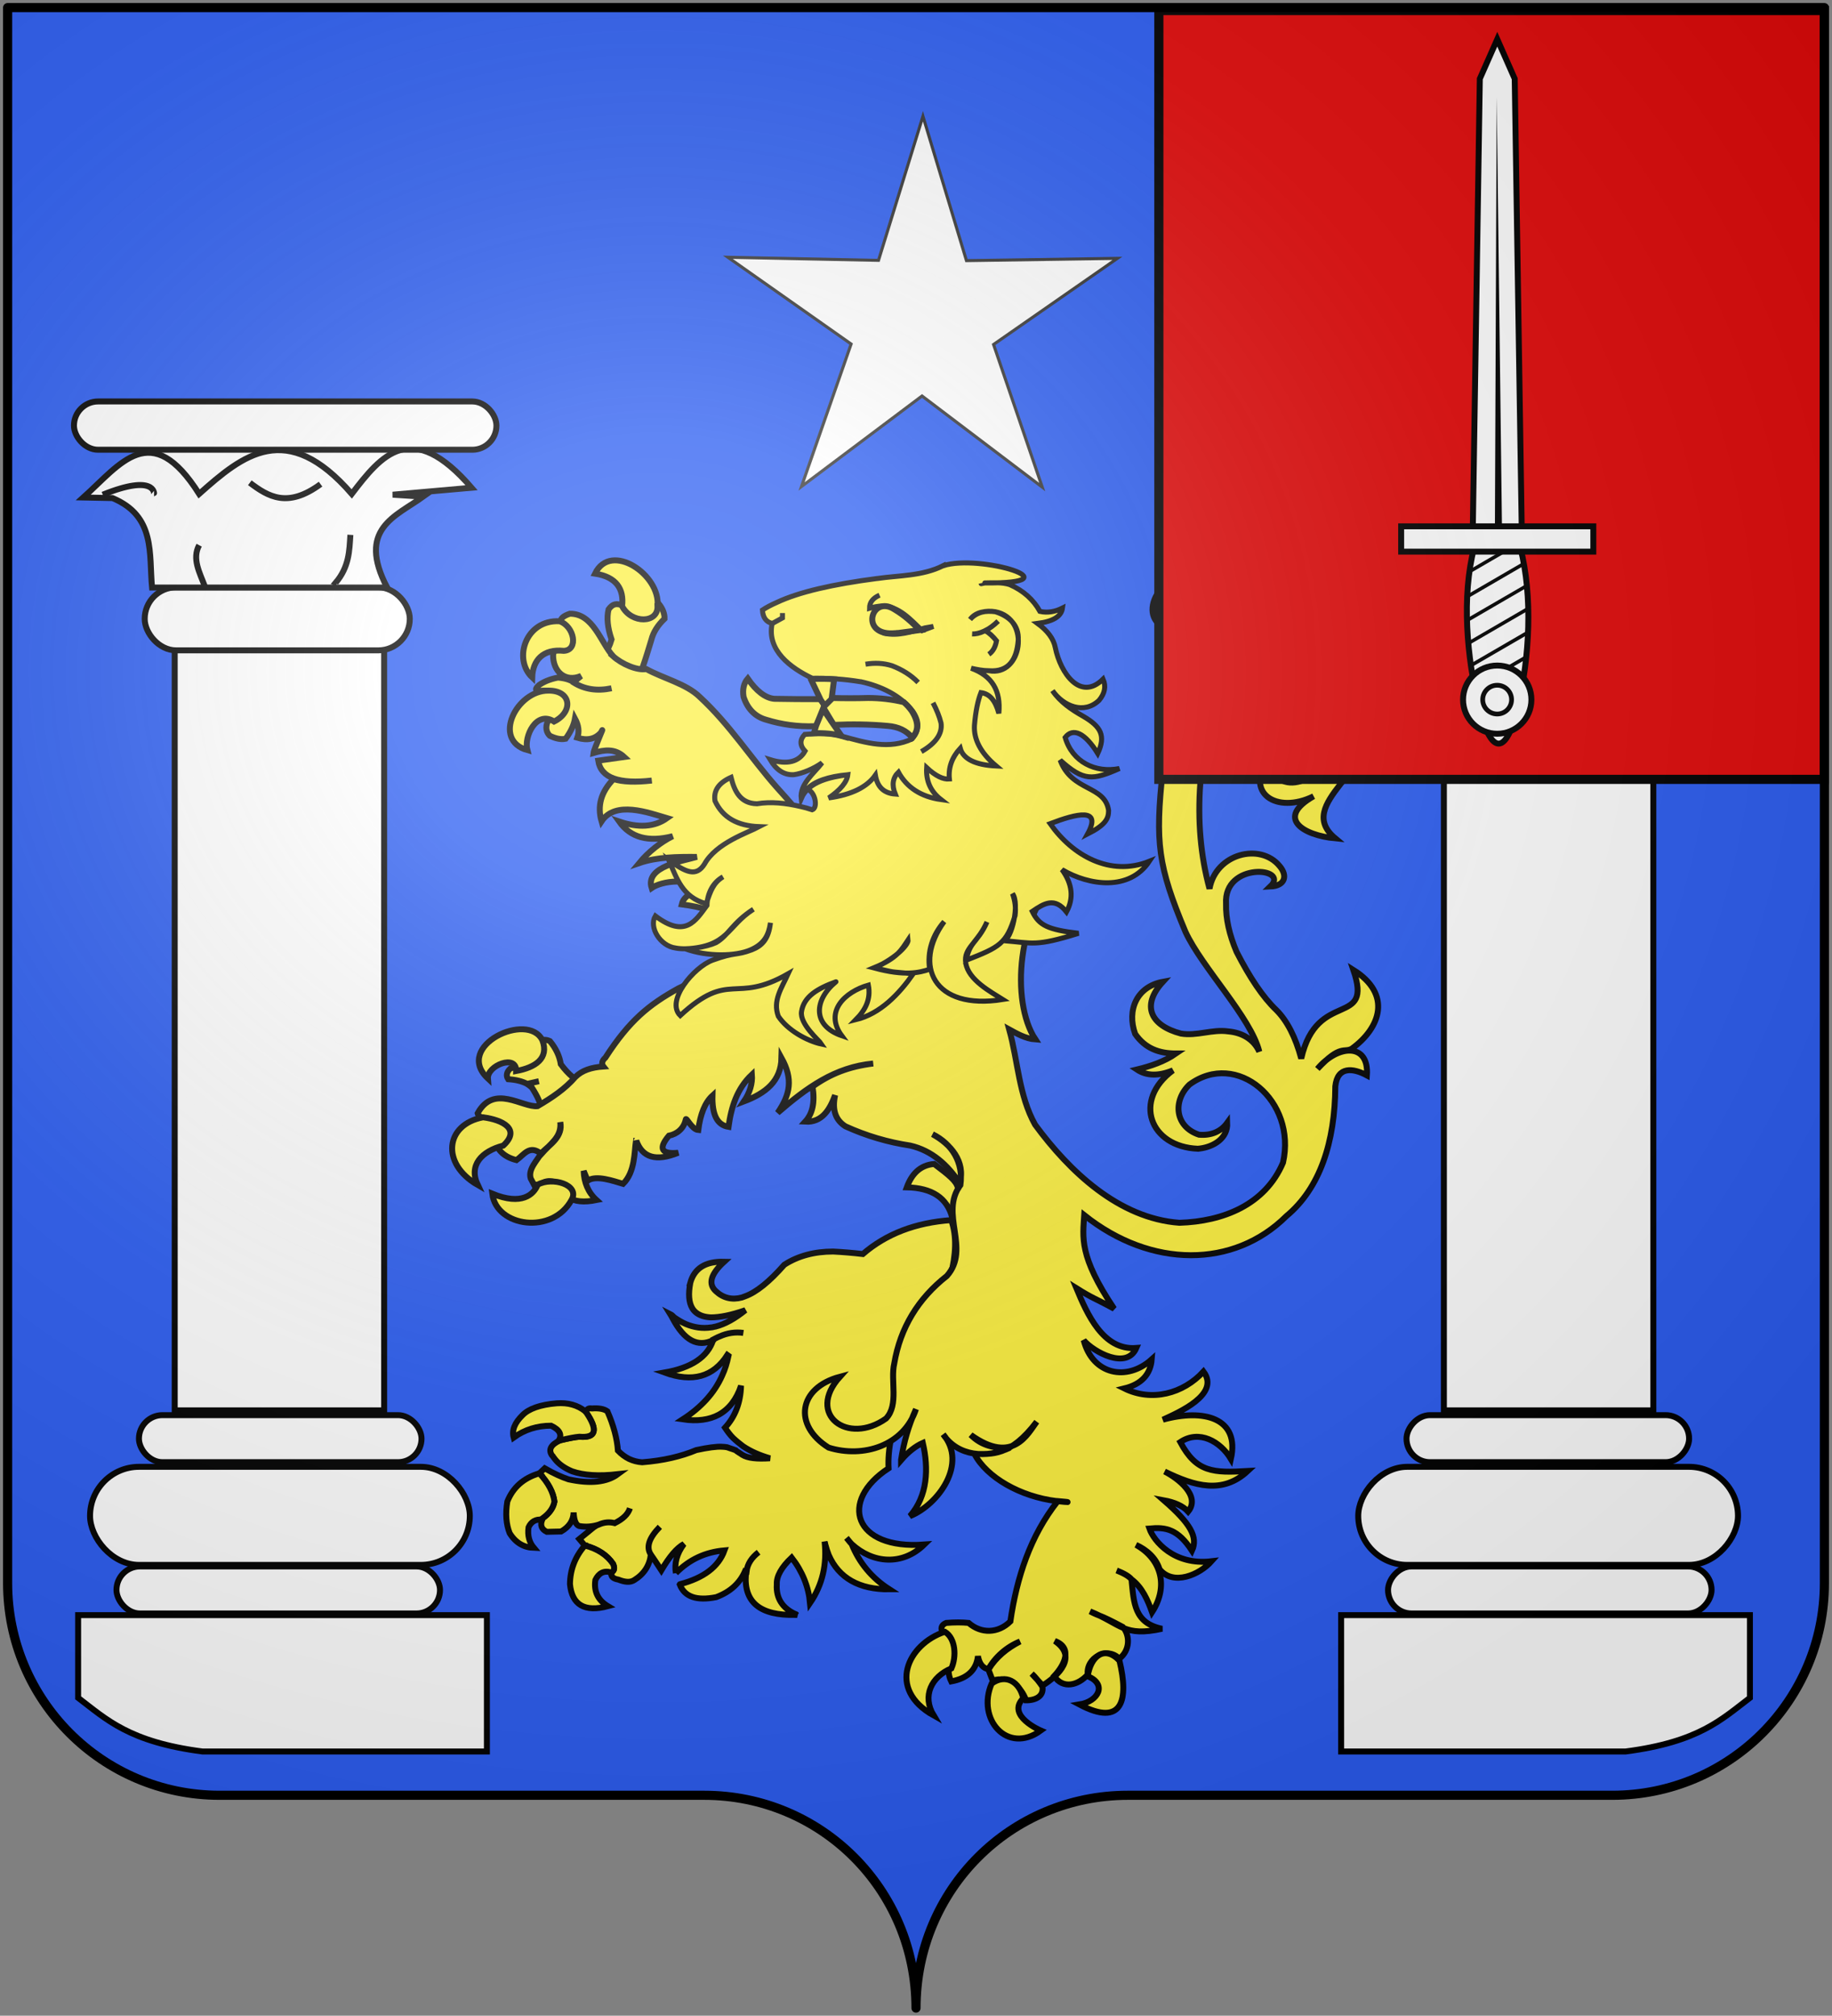 <?xml version="1.0" encoding="UTF-8" standalone="no"?>
<!-- Created with Inkscape (http://www.inkscape.org/) -->

<svg
   xmlns:dc="http://purl.org/dc/elements/1.1/"
   xmlns:cc="http://creativecommons.org/ns#"
   xmlns:rdf="http://www.w3.org/1999/02/22-rdf-syntax-ns#"
   xmlns:svg="http://www.w3.org/2000/svg"
   xmlns="http://www.w3.org/2000/svg"
   xmlns:xlink="http://www.w3.org/1999/xlink"
   version="1.1"
   width="602"
   height="662.1"
   id="svg3045">
  <rect width="100%" height="100%" fill="#808080" stroke="none"/>
  <title
     id="title3385">Blason de Jean-Chrysostôme Bruneteau de Sainte-Suzanne, Baron d'Empire</title>
  <defs
     id="defs3047">
    <linearGradient
       id="linearGradient2893">
      <stop
         id="stop2895"
         style="stop-color:#ffffff;stop-opacity:0.314"
         offset="0" />
      <stop
         id="stop2897"
         style="stop-color:#ffffff;stop-opacity:0.251"
         offset="0.19" />
      <stop
         id="stop2901"
         style="stop-color:#6b6b6b;stop-opacity:0.126"
         offset="0.6" />
      <stop
         id="stop2899"
         style="stop-color:#000000;stop-opacity:0.126"
         offset="1" />
    </linearGradient>
    <radialGradient
       cx="285.2"
       cy="200.4"
       r="300"
       fx="285.2"
       fy="200.4"
       id="radialGradient3092"
       xlink:href="#linearGradient2893"
       gradientUnits="userSpaceOnUse"
       gradientTransform="matrix(1.551,0,0,1.35,-227.9,341.1)" />
  </defs>
  <g
     transform="translate(1,-391.4)"
     id="layer1"
     style="display:inline">
    <path
       d="m 300,1051 c 0,-39 31.2,-69.9 69.6,-69.9 38.5,0 120.8,0 159.2,0 38.5,0 69.7,-31.2 69.7,-69.7 l 0,-517.5 -597,0 0,517.5 c 0,38.5 31.2,69.7 69.65,69.7 38.45,0 120.75,0 159.25,0 38.4,0 69.6,30.9 69.6,69.9 z"
       id="path3365"
       style="fill:#2b5df2;stroke:none" />
  </g>
  <g
     transform="translate(1,-391.4)"
     id="layer2"
     style="display:inline">
    <g
       transform="matrix(0.549,0,0,0.549,146.6,566.5)"
       id="g3329">
      <g
         transform="translate(-85.91,-68.75)"
         id="layer7" />
      <g
         transform="translate(-81,-67.04)"
         id="layer1-3">
        <g
           id="g2979">
          <g
             id="g2951">
            <path
               d="m 185.6,110.6 c -4.6,-1.8 -6.7,-1.3 -9.2,2.1 -1.2,5 -0.6,11 1.8,18 -2.2,7.6 -5.8,11.7 -11.1,12.2 l -0.1,0 c 4.1,10.6 0.2,44 23,19.5 5.2,-8.3 8.8,-21 12,-31.4 1.1,-4.5 3.8,-8.8 7.9,-12.7 0.1,-3.1 -1.2,-6.2 -3.4,-8.9 -9.3,2 -8.3,10.7 -20.9,1.2 z"
               id="path3723"
               style="fill:#fcef3c;fill-opacity:1;stroke:#000000;stroke-width:3.552;stroke-miterlimit:4;stroke-opacity:1;stroke-dasharray:none" />
            <path
               d="m 134.4,371.9 c 0.6,3 0,5.8 -1.6,8.7 -4.1,3.2 -9.1,5.4 -15.1,6.7 -2.3,2.1 -2.8,4.4 -1.4,6.5 4.7,0.3 8.3,1.2 11.4,2.8 l 7,-1.6 -7,1.6 c 0.9,0.6 1.9,1.4 2.8,2.2 3.5,5.4 5.5,9.9 5.8,13.7 3.4,-0.1 6.8,-0.8 10,-2.4 6.6,-3.9 12.5,-7.8 17,-12.4 -6,-2.5 -11.1,-6.9 -15.5,-12.9 -0.7,-4.7 -2.8,-9.3 -6.5,-13.8 -2.8,-1.3 -5,-0.9 -6.9,0.9 z"
               id="path3733"
               style="fill:#fcef3c;fill-opacity:1;stroke:#000000;stroke-width:3.552;stroke-miterlimit:4;stroke-opacity:1;stroke-dasharray:none" />
            <path
               d="m 354.9,458.5 c 15.1,0.3 24.1,6.3 27.2,18 4.9,-19.2 7.5,-18.2 -10.8,-32 -8.5,0.7 -13.5,6.1 -16.4,14 z"
               id="path3747"
               style="fill:#fcef3c;fill-opacity:1;stroke:#000000;stroke-width:3.552;stroke-miterlimit:4;stroke-opacity:1;stroke-dasharray:none" />
            <g
               id="g2978">
              <path
                 d="m 225.3,515.7 c -1.2,6.5 -0.9,11.6 1.2,15.1 0.7,1.2 1.5,2 2.5,2.8 2.3,1.7 5,2.5 8.6,2.7 5.3,0 12.1,-1.3 20.7,-4.3 -6.2,5 -12,8.3 -17.8,9.8 -1,0.1 -1.9,0.5 -2.7,0.5 -5.3,0.8 -10.3,0 -15.1,-2 -2.4,-1 -4.8,-2.5 -7,-4 -0.7,-0.7 -1.4,-1.5 -2.4,-2 0.5,0.8 1,1.7 1.4,2.5 7,13.3 15,17.6 24.3,13.1 0,-0.2 0,-0.2 0,-0.3 1,-0.5 1.8,-1 2.7,-1.4 0.3,-0.1 0.7,-0.3 1.2,-0.5 4.6,-2.1 9.6,-2.8 14.2,-2.1 -4.6,-0.7 -9.6,0 -14.2,2.1 -0.5,0.2 -0.9,0.4 -1.2,0.5 -0.9,0.4 -1.7,0.9 -2.7,1.4 0,0.1 0,0.1 0,0.3 -3.3,10.1 -13,16.6 -29.1,19.4 16.7,6.1 29.2,2.6 37.6,-10.5 l 0.7,0.5 c -0.9,4.2 -2.1,8.2 -3.8,11.8 -4.6,10.4 -12.6,19.1 -23.6,26.2 8.6,1.3 15.9,0.3 21.6,-2.8 6,-3.3 10.6,-9.1 13.3,-17.3 -0.3,10.3 -3.6,18.6 -9.6,25.1 1.4,2.1 3,4.3 4.8,6.1 1.9,1.8 4,3.5 6,5 4.6,3.1 9.9,5.4 16.1,7.2 -7.7,0.5 -13.3,0 -16.6,-2.1 -0.8,-0.5 -1.4,-1 -1.9,-1.3 -0.1,0 -0.1,0 -0.1,0 -1.1,-0.7 -1.8,-1.2 -1.9,-1.4 -2.6,-1 -4.3,-1.4 -5.2,-1.8 -0.8,-0.1 -1.7,-0.3 -2.9,-0.3 -3.4,-0.2 -8.5,0.5 -15.5,2 -9.1,3.8 -19.7,6.3 -32.4,7.3 -2.9,-0.2 -5.4,-0.9 -7.8,-2 -2.4,-1.2 -4.6,-2.8 -6.7,-5 -0.5,-7.1 -2.6,-15.1 -6.3,-23.5 -2.1,-1.5 -5.2,-2 -9.3,-1.7 -1.8,-0.3 -2.9,0.2 -3.4,1.8 0,0.2 0,0.2 0,0.4 0,0 0,0 0,0.1 7.2,10.6 6,15.5 -4.1,14.6 -2.4,0.2 -6.3,0.9 -11.6,2.2 -5.5,2.6 -7,5.6 -4.8,8.9 l 0.5,0.5 c 0.3,0.4 0.5,0.9 0.9,1.3 0.1,0.2 0.1,0.2 0.3,0.4 2.4,3.1 6,5.6 10.4,7.4 6.9,2.4 15.9,3 27.4,1.7 -6.5,4.8 -16.2,6 -29.6,3.1 -3.9,-1.3 -8.7,-3.4 -14.2,-6.6 l -3.2,3 c 5.4,5.8 8.3,11.4 9,16.9 -0.7,3.8 -3,7.1 -7.2,10.1 0,0.3 0,0.5 -0.1,0.7 -1.4,3.3 -0.4,5.8 2.7,7.3 l 8.6,-0.2 c 4.9,-2.8 7.3,-6.6 7.5,-11.4 0.2,4.8 1.4,7.4 3.2,8.1 4.3,0.8 8.3,0.3 11.8,-0.8 3.3,-1.5 6.5,-1.7 9.6,-0.9 5,-2.5 7.9,-5.3 9.1,-8.9 -1.2,3.6 -4.1,6.4 -9.1,8.9 -3.1,-0.8 -6.3,-0.6 -9.6,0.9 -1,0.3 -2,0.9 -3,1.6 l -8.6,7 3.3,3.9 c 0,0 0,0 0.1,0 7.6,2 13.2,5.7 16.8,11 1,2.3 0.9,4 -0.9,5 -0.1,0.1 -0.1,0.1 -0.1,0.1 -0.5,2.3 0.8,3.7 4.2,4.3 3.8,1.5 7.1,1.9 9.6,0.2 5.8,-3.6 9.1,-8.8 9.8,-15.2 -2.9,-4.4 -1.2,-9.8 5.4,-16.6 -6.6,6.8 -8.3,12.2 -5.4,16.6 1.2,1.8 3.4,4.9 6.3,9.4 4.8,-8.1 9.2,-13.4 13.5,-15.7 -4.3,5.8 -5.8,11.6 -4.8,17.4 0,0 0,0 0,0.1 l 0,-0.1 c 8.1,-8.2 17.6,-12.6 29.1,-13.6 -3.6,9.9 -12.5,16.5 -26.5,20.2 -0.2,0 -0.2,0 -0.3,0.2 2.9,7.4 10,9.9 21.8,7.6 8.6,-3.2 14.2,-8.5 17.3,-15.6 l 0.9,0.2 c 0.5,-4.5 3.1,-8.3 7.2,-11.5 -4.1,3.2 -6.7,7 -7.2,11.5 -0.2,0.6 -0.4,1.1 -0.4,1.8 -1.3,16.7 8.6,24.7 29.6,24.2 0.4,0 0.5,0 1.1,0 -0.4,-0.2 -0.6,-0.2 -0.6,-0.2 -0.1,-0.3 -0.3,-0.3 -0.5,-0.3 -7.7,-3.5 -11.6,-9.5 -11.1,-17.6 l 0,-0.3 c -0.2,-4.7 2.7,-10 8.9,-15.9 6.5,8.4 10.1,17.5 11,27.2 7.5,-11 10.2,-23.2 8.7,-36.8 0.1,0.5 0.1,0.8 0.3,1.1 0,0.4 0,0.5 0.2,0.9 0.5,1.9 1.2,4.1 2,6.1 6,13.7 18.2,20.7 36.3,20.5 -10.6,-6.8 -18.1,-15.9 -22.6,-27.1 -1,-1 -2,-2.4 -3.1,-3.7 1.1,1.3 2.1,2.7 3.1,3.7 12.6,11.6 30.3,13.2 43.5,0.3 -42.3,3.2 -51.4,-26 -21.4,-45.6 -2.4,-46.3 51.5,-109.8 37.5,-148.5 -21.4,1.5 -39,8.3 -52.9,20.3 -6,-0.7 -11.8,-1.2 -17.8,-1.5 -11.1,0 -21,2.6 -29.2,7.9 -8.9,10.1 -16.6,16.4 -23.5,18.9 -0.7,0.2 -1.2,0.5 -1.9,0.7 -5.9,1.6 -11.2,0.3 -15.5,-3.7 -4.8,-4.3 -3.3,-10.2 4.9,-17.7 -11.3,-0.3 -17.9,4 -20.3,12.7 l 0,0 z"
                 id="path3741"
                 style="fill:#fcef3c;fill-opacity:1;stroke:#000000;stroke-width:3.552;stroke-miterlimit:4;stroke-opacity:1;stroke-dasharray:none" />
              <path
                 d="m 179.1,140.7 c -7.4,-8.1 -11.8,-25.6 -25.9,-25.4 -4.1,1.4 -5.8,3 -5.6,5.4 -0.1,0.1 -0.1,0.1 0,0.2 6.6,5 12.5,15.8 -0.3,14.8 -2.9,-0.1 -3.7,1.8 -4.1,4.3 -0.1,9.7 7.1,16.6 16.8,12.5 -1.6,1.2 -2.8,2.4 -4.5,3.7 -0.1,0.1 -0.1,0.1 -0.1,0.2 6.7,4.2 14.2,5.3 22.8,3.5 -8.6,1.8 -16.1,0.7 -22.8,-3.5 0,-0.1 0,-0.1 0.1,-0.2 -2.2,-1.4 -5.4,-2.4 -9.4,-2.7 -4.7,0.9 -8.5,2.5 -11.2,4.4 -1.4,1.3 -2,2 -1.9,2.7 -0.1,0.5 0.5,0.8 1.4,1 4.8,-0.8 8.6,0 11.1,2.6 3.1,5.7 1.3,11.1 -5.5,15.5 -1.5,3.5 -0.9,6.5 1.2,8.6 3.5,1.7 6.7,2.4 9.5,1.8 3.1,-4.2 4.9,-8.2 5.6,-12.1 2.2,4.1 2.7,7.9 1.4,11.5 5.9,1.8 10.6,0.9 14.2,-3.2 3,-6.1 -4.2,9.8 -4.5,12.3 6.7,-2 12.9,-2.7 18.4,2.4 l -15.6,2.2 c 0.8,5.2 4,8.8 9.4,10.7 5.4,1.9 13,2.3 22.7,1.2 -9.7,1.1 -17.5,0.9 -22.9,-0.9 -7.7,7.9 -9.8,16.2 -7.2,25.3 8.3,-12.5 27.7,-5.3 39.2,-1.9 -7.6,5.4 -17.2,5.9 -28.7,2 6.9,9.7 17.5,12.5 32.1,8.8 -7.1,3.5 -14.6,9.4 -20.1,16.1 10.8,-3.7 22.9,-3.8 34.5,-3.7 -7.8,2.4 -31.1,5.6 -27,18.6 5.7,-4 22.6,-7.3 38.7,2.8 -10.3,-2.4 -19.1,0.2 -20.7,7 24.9,3.3 28.5,10.2 54.7,22.4 53.6,-20.5 45.9,-42.7 13.6,-79.3 -3.6,-4.5 -7.6,-8.9 -11.4,-13.1 -15.5,-17.5 -28.1,-37.5 -46.2,-54.2 -8,-7.8 -22,-11.1 -31.9,-16.6 -5.6,1 -14.7,-3 -19.9,-7.7 l 0,0 z"
                 id="path3943"
                 style="fill:#fcef3c;fill-opacity:1;stroke:#000000;stroke-width:3.552;stroke-miterlimit:4;stroke-opacity:1;stroke-dasharray:none" />
              <path
                 d="m 635.4,79.03 c -9,-13.57 -43.5,-16 -42.9,7.57 2.8,-5.68 9.9,-8.6 17.1,-9.95 19.5,0.48 19.8,20.21 8.9,31.95 -7.7,6.8 -17.1,9 -28.4,6.3 -19,-4.9 -30.9,4.4 -38.6,20.8 2.5,-6.7 7.2,-12 12.3,-16.8 -2.5,-20.96 -21.3,-28.68 -40,-27.16 l 0,0 c -23.5,2.46 -33,35.16 -3.1,33.16 -14.3,-5.2 -9.4,-15.8 3.4,-16.6 14.3,2.3 19.7,20.4 11.8,31.7 -14.7,20 -24.8,44.9 -27.8,69.1 -4.6,43.1 -2.9,57.1 13.6,96.5 9.8,21.3 39.2,51.3 44.2,71.7 -3.4,-7.6 -10.6,-11.4 -18.5,-12.1 -9.8,-1.4 -18.7,2.9 -28.4,1.3 -17.8,-4.7 -24.2,-16.4 -10.8,-31 -15.7,2.9 -21.7,17 -16.6,31.2 6,8.7 14.3,11.7 24.5,11.7 -7.1,4.9 -15.2,7.6 -23.5,9.6 5.9,3.9 13,4 21.6,0.5 -24.2,17.9 -13.9,45.8 15,46.9 l 0.2,0 c 0.2,-0.1 0.4,-0.1 0.7,-0.1 8.5,-1 17,-6.2 16.6,-15.4 -3.9,5.4 -9.8,7.7 -16.9,7.1 -14.5,-4.8 -15.8,-20.3 -5.7,-30 28.3,-20.8 64.3,9.7 56,46.7 -10.8,25.4 -36.1,35.2 -62,36 -36.3,-2.6 -65.9,-30.8 -86.4,-58.7 -9.8,-17.6 -10.2,-37.9 -15.5,-57 4.2,2.3 9.8,5.6 15.7,6 -15.3,-23.2 -10.1,-75.9 13.9,-96.9 -57.9,-40.6 -121.9,16.3 -227.7,66.4 -17.5,9.7 -29.1,19 -43.6,41.4 -2.1,1.8 -2.4,3.8 -1.2,5.3 -7.2,0.5 -12.8,2.3 -16.8,6.3 -6.1,7.1 -14.2,12.5 -22.6,17.4 -9,1 -26.1,-13.5 -35.87,4.3 0.34,1.4 1.37,2.2 3.57,2.7 8.9,0.6 13.4,7.4 6.5,13.1 1.6,6.4 6,10.4 13.2,12.2 4.7,-3.4 7.8,-9.4 14.9,-3.7 5.5,-6.3 12.2,-10.1 11.3,-19 1.7,8.5 -5.7,13.1 -11.3,18.4 -2.5,4.6 -8.1,9.6 -6.4,15.3 l 3.5,6.6 c 5.2,-9.7 17.2,-3.8 19.1,4.6 3.6,2.7 9.3,3.2 16.8,1.7 -5.1,-4.6 -7.5,-10.7 -7.7,-17.4 l 2.4,5.8 c 5.1,-3.5 15.4,0.2 21.2,1.9 7.2,-7.1 6.7,-19 7.7,-25.8 0.2,0 0.2,0 0.2,-0.1 3.6,10.2 11.8,12.7 25.1,7.3 -10.1,1 -12.1,-2.5 -5.6,-10.2 5,-1 9,-4.4 10.1,-9.7 0.2,-1.8 3.6,6 7.5,6.3 1.2,-9.6 4.1,-16.6 8.5,-20.6 -0.3,11.5 2.8,17.6 9.6,18.7 1.6,-11.9 5.1,-22.9 14,-31.3 0.4,5.3 -1.2,10.8 -4.8,16.1 13.2,-5 22.2,-12.2 22.5,-26.1 7,12.7 5.3,21.8 -2.3,32.9 17.2,-14.9 34.3,-27.4 57.2,-29.5 -14.5,1.8 -25.6,6.1 -36.3,13.8 1.5,9.6 0,16.2 -4.4,21 10.2,0.6 14.8,-7.4 17.9,-15.9 -1.9,8.8 0.2,14.9 6.2,18.7 12.5,5.7 25.5,9.5 38.8,11.5 13,3 22.4,11.6 29.6,22.5 3.6,-13 -5.5,-23.4 -16.3,-29.3 11.8,5.8 18.6,17.2 16.7,30.4 -12.8,17.2 6.4,38 -8.1,54.4 -17.2,13.5 -27.9,31 -31.5,52.4 -2.4,10.3 2.9,24.6 -4.9,32.9 -22.8,16.2 -48.1,-2.3 -27.6,-25 -24.9,6.6 -28.2,29 -6.8,42.4 20.8,6.5 45.1,-1.2 52.3,-23 -4.4,9.7 -7.3,19.8 -8.9,30.3 0,0 0,0 0,0.2 4.3,-5 8.7,-8.4 13,-10.3 3.5,15.2 3,31.5 -7.7,43.8 17.1,-6.9 34.6,-31.4 19.9,-48.9 8.8,13.2 26.1,14.5 39.9,8 -9.1,0.5 -17,-1.2 -23.4,-7.7 25.2,18.1 34.2,-0.8 39.5,-7.9 -15.9,21.1 -27.3,19.3 -37.3,19.3 7.4,14.1 27.6,25.6 49.2,28.2 8.2,0.9 9,0.7 0.7,0 -16.6,20.9 -24.6,46 -28.4,72 -7.3,7.2 -17.4,7.5 -25,0.9 -3.9,-0.4 -8.4,-0.4 -13.4,0 -2.5,1 -3.4,2.7 -2.5,5 2.9,0.8 4.9,3 6.1,6.3 0.9,3.5 0.6,6.6 -0.6,9.8 -0.2,0.3 -0.2,0.5 -0.4,0.8 l 0,0 c -1.7,4.8 -1.5,9.3 0.4,13.1 9.7,-1.8 15,-6.8 16,-15.1 0.9,4.8 3.1,7.3 6.4,7.8 4.4,-7.2 11,-12.6 18.8,-16.6 -8,3.2 -14.9,9.3 -19,16.6 l 2.6,6.8 c 9.1,-2.9 17.1,3.4 20,11.8 5.7,0.1 11.5,-2.6 9.5,-9.3 l -6.1,-6.6 c 2.3,2 4.4,4.9 6.1,7.3 10.4,-6.4 21.4,-17.6 7.7,-26.9 10.9,4.1 5.8,14.4 -0.4,21 5.3,8.1 14.6,5.4 20.1,-0.9 -1.1,-10.2 11.7,-16.9 18.8,-9.6 0,0 0,0 0.2,0 6.3,-4.8 6.5,-13.8 2,-18.9 -14.8,-7.9 -12.8,-5.8 -19.6,-9.3 18.9,7.7 20.2,15.4 43.1,10.4 -16.7,-3.4 -16.9,-15.4 -18.3,-29.6 -1.4,-1.7 -4.3,-3.5 -8.9,-5.3 4.6,1.8 7.5,3.6 8.9,5.3 6.4,4.8 9.7,12.4 12.3,19.7 9.9,-15.2 5.8,-31.7 -9.6,-40.3 6.4,2.9 12,7.8 14.1,14.6 8.2,10.1 23.9,3.3 31.1,-4.8 -22.5,2.7 -34.6,-12.1 -37.2,-19.6 9.9,-0.9 17,0.3 25.5,13.3 3.7,-8.2 -0.8,-16.2 -16.9,-30.2 6.5,1.2 11.5,3.4 14.6,6.8 7.7,-9.5 -6.3,-20.1 -14.1,-24 18,8.8 34.8,13.7 49.8,-0.3 -20.7,1.2 -30.7,0.9 -40.4,-17.3 11.3,-7.6 24,-0.4 30.3,10.1 5.5,-24.7 -16.4,-30.2 -40.7,-23.5 9.3,-4.3 34.5,-15.1 24.3,-28.8 -12.2,13.3 -31,18.2 -47.4,10.1 10.3,-2.5 15.7,-8.5 16.4,-17.4 -15,13.5 -35.4,9.1 -40.7,-11.4 6,7 25.7,17.9 31.5,4.6 -20,1.6 -29.5,-20.5 -35.9,-35.8 10.4,6.5 10.1,5.5 22.6,12.3 -21.2,-31.6 -18.7,-42.7 -17.9,-56 40.1,32 89.6,31.8 121,0.6 20.1,-16.7 29.1,-44.2 29.3,-77.7 1.3,-12 10.5,-11 18.9,-6.5 1.4,-19.9 -17.7,-18.3 -29.6,-3.9 13.9,-14.9 16,-9.4 20.6,-12.1 17.2,-12.5 24.1,-32.6 0.9,-47.1 12,35 -21.7,11.1 -31.2,53 -3.4,-12.7 -8.4,-22.5 -14.9,-29 -8,-7.6 -15.9,-19.4 -23.8,-34.8 -4.4,-10.4 -6.5,-19.9 -6.3,-28.7 -1.6,-25.4 38.6,-21.9 26.5,-10.4 8.9,-0.4 10.5,-6.5 5.5,-12.3 -11.5,-14 -38.1,-7.5 -41.9,13.6 l 0,0 c -5.3,-19.5 -7.2,-40.6 -5.5,-63.3 1,-12.1 6.2,-24.3 15.8,-36.4 12.1,-11.3 22,-16.9 30.4,-16.6 8.2,0.3 15.9,2.8 23.4,7.6 7.4,4.8 10.5,13.4 9.6,25.5 -6.6,19.8 -36.6,30.4 -37.6,3.8 -16.4,22.3 4.2,35 26.2,24.1 -23,13.1 -6.2,23.4 13,25.2 -25.2,-21 25.8,-40.6 21.5,-73.4 -7.3,-21.8 -15.3,-33.7 -58.8,-30.9 36.3,-7.9 59.2,-2.2 66.2,-40.7 -0.1,-8.34 0.6,-19.02 -4.9,-25.67 z"
                 id="path3707"
                 style="fill:#fcef3c;fill-opacity:1;stroke:#000000;stroke-width:3.552;stroke-miterlimit:4;stroke-opacity:1;stroke-dasharray:none" />
              <path
                 d="m 376.6,86.6 c -12.3,6.18 -26.4,5.74 -39.3,7.62 l -0.2,0 c -26.7,3.48 -46.7,8.08 -59.9,14.28 -3.4,1.5 -6.3,3 -8.7,4.6 0.3,4.5 2.2,7.1 5.8,8 0,0.1 0,0.1 0,0.1 l 0,0 6.2,-3.4 0,-2.9 0,2.9 -6.2,3.4 0,0 c -3.3,16 11,26.5 24,32.7 9.7,-0.1 19.4,0.5 29,2.1 0,0 0,0 0.2,0 11.8,2.6 23.6,8 31.1,17.8 4,6 4,11 -0.5,16.4 -13.7,6.5 -27.8,2.3 -41.5,-1.5 -7.5,-2.2 -15.2,-1.8 -22.8,-1.2 -3.1,3.3 -2.9,6.7 0.2,10 -3.6,6.4 -10.6,8.3 -20.9,5.1 3.8,6.3 8.4,9.3 14.2,9 5.1,-0.7 11.8,-3.5 16.9,-7.1 -4.9,6.4 -13.4,12.7 -12.5,21.4 4.5,-10.5 17.9,-12.9 27.9,-14.3 -0.5,4.4 -4.4,9.1 -11.4,13.9 13.7,-1.9 22.9,-6.5 27.9,-13.6 1.2,7.1 5.1,10.8 11.9,11.3 -2.2,-5.4 -1.5,-9.8 1.9,-13.1 5,9.1 13.4,14.7 25.5,16.4 -6.2,-4.8 -9.1,-11.1 -8.6,-19.1 5.4,5 9.8,7.1 13.6,6.8 -0.7,-6.8 1.5,-12.9 6.5,-18.4 1.7,6.3 8.9,10 21.5,10.6 -9.4,-7.9 -13.5,-16.1 -13,-24.3 0.7,-8.5 2.1,-15 3.9,-19.6 5.2,0.7 8.6,4.6 10.7,12.4 1.3,-13.6 -4.1,-22.5 -16.6,-27 3.6,0.8 7.1,1.5 10.6,1.5 12.1,0.9 16.7,-6.8 17.6,-18.2 0.6,-9.1 -5.5,-14.5 -13.7,-17.1 -5.6,-0.9 -11.3,0.2 -15.1,4.6 3.5,-4.7 9.7,-5.3 15.1,-4.6 21.5,4.2 16,39.1 -3.9,35.3 -3.5,0 -7,-0.7 -10.6,-1.5 12.5,4.5 17.9,13.4 16.6,27 -2.1,-7.8 -5.5,-11.7 -10.7,-12.4 -1.8,4.6 -3.2,11.1 -3.9,19.6 -0.5,8.2 3.6,16.4 13,24.3 -12.6,-0.6 -19.8,-4.3 -21.5,-10.6 -5,5.5 -7.2,11.6 -6.5,18.4 -3.8,0.3 -8.2,-1.8 -13.6,-6.8 -0.5,8 2.4,14.3 8.6,19.1 -12.1,-1.7 -20.5,-7.3 -25.5,-16.4 -3.4,3.3 -4.1,7.7 -1.9,13.1 -6.8,-0.5 -10.7,-4.2 -11.9,-11.3 -5,7.1 -14.2,11.7 -27.9,13.6 7,-4.8 10.9,-9.5 11.4,-13.9 -11.6,1.1 -20,3.9 -24.5,8.7 5,1.1 6.8,11.1 3.2,12.3 -2.4,-0.8 -4.8,-1.5 -7.2,-2 -8.7,-2 -17.3,-3 -25.9,-1.6 -9.8,-0.2 -13.4,-7.3 -15.5,-15.8 -7.2,3.2 -10.6,7.8 -9.6,14.1 4.6,9.9 13.3,14.9 26.5,15.4 -6.8,3.6 -25.8,9.7 -32.8,22.4 -5,7.9 -11.2,4.9 -21.4,-2.5 4.9,11.2 8.2,22.3 22.4,26.2 2.8,-7.9 4.2,-12.4 10.1,-16.1 -6.3,3.5 -9.4,10.2 -9.6,17.1 -6.8,9.2 -12.9,19.9 -30.9,6.3 -4,6.8 2.9,18 12.1,19.2 6.9,1.4 18.6,-0.6 24.2,-3.2 7.6,-4.4 9.6,-11.7 22.4,-20 -16,10.3 -14.8,22.4 -40.7,23.7 13.1,4.8 30.1,4.5 39,0.6 8.6,-3.7 10.9,-9.4 11.9,-16.2 -1.1,9.8 -5,13.8 -11.2,16.2 -9.6,3.6 -9.5,1.1 -23.5,6.2 -11.1,4.1 -28.2,24.3 -19.3,33.1 30,-27.6 32.2,-6.5 64.6,-25 -4.1,8.9 -9.3,16.1 -5.9,25.4 5.4,8.2 16.8,14.7 25.9,16.7 -1.4,-2.2 -13.2,-12 -12,-19.5 1.4,-9 9.6,-13.8 20.6,-17.8 1.4,-0.5 1.4,-0.5 0,0 -13,10.7 -14.5,26.1 3.5,32.3 -10.7,-14.5 1.9,-26.3 15.9,-30.3 1.6,8.4 -1.7,14.8 -7.5,20.7 14.7,-3.6 25.8,-15.3 34.4,-27.5 -16.6,-1.6 -8.6,-0.3 -23.5,-3.6 14.3,-5.9 16.5,-10.9 20.4,-16.7 0.3,2.4 -5.9,10.2 -20.2,16.9 18.3,4.9 26.8,2.8 33.1,0.7 -1.6,-10.5 1.7,-20.6 8.7,-28.5 -18.9,26 -6.5,53.3 35.1,46.6 -7.1,-4.5 -20.6,-11.6 -22.2,-21.8 -1.5,-9.2 7.4,-12 12.7,-24.6 -5.5,12.2 -10.4,11.6 -12.4,22.9 19.9,-7.8 24.1,-9.8 29.2,-26.7 0.6,-4.5 0,-8.9 -1.5,-13.1 4.4,5.8 -0.5,27.7 -5.4,28.1 17.9,1.4 18.9,3.7 44.9,-4.4 -18.4,-2.2 -23.6,-4.7 -27.7,-13.1 7.2,-4.9 13.4,-8.7 20.5,0.3 4.4,-8.2 3.6,-16.7 -2.7,-25.3 16.4,9.7 40.4,12.9 52.3,-5 -23.4,9.4 -46,-3.4 -59.4,-22.5 15.8,-6 31.3,-10 22.4,6.2 10.6,-5.4 12.6,-9 12.6,-14.1 -2.2,-15.3 -22,-11.1 -29,-30.1 14.1,12.7 19.4,12.1 35.5,5 -14.4,2.9 -28.3,-4 -32.5,-18.6 4.7,-6 11.8,-2.8 19.5,9.6 4.9,-10.6 2,-16 -8.6,-22.2 -7.1,-4 -13.9,-8.6 -18.5,-15.4 6.6,9.4 18.9,14.4 27.9,5.8 3.4,-4.1 4.3,-8.3 2.4,-12.7 -13.6,13.5 -25.5,-3.6 -28.6,-18.8 -1,-5.3 -4.6,-10.1 -10.6,-14.5 9.3,-1.2 14.2,-4.2 14.9,-9.2 -4.4,2.2 -8.9,3 -13.5,2 -3.8,-6.9 -9.8,-12.4 -18.1,-16.04 -4.7,-1.49 -9.4,-1.05 -14.9,-0.99 -2.9,0.56 -2.9,0.65 0,0 56,0.5 -3,-17.49 -25,-10.27 l 0,0 z m 24.6,39.1 c -2.7,1.3 -5.3,1.8 -7.2,1.7 1.9,0.1 4.5,-0.4 7.2,-1.7 0.4,-0.2 0.5,-0.3 0.7,-0.3 2.6,-1.3 5.1,-3.2 7.7,-5.7 -2.6,2.5 -5.1,4.4 -7.7,5.7 2.6,1.6 4.6,3.5 6.7,6.1 -0.7,3.8 -2.1,6.3 -4.6,8.1 2.5,-1.8 3.9,-4.3 4.6,-8.1 -2.1,-2.6 -4.1,-4.5 -6.7,-6.1 -0.2,0 -0.3,0.1 -0.7,0.3 z m -61,-15 c 10,0 17.1,8.2 23.9,14.7 l 6.7,-2.5 -5.1,0.9 c -8,2.3 -16,5 -24.3,3.2 -7.3,-3.3 -8.2,-10.6 -1.7,-15.9 -2.4,-0.1 -4.8,0.3 -7.1,0.9 0,-3.4 1.9,-6 6,-7.8 -4.1,1.8 -6,4.4 -6,7.8 2.3,-0.7 5.3,-1.3 7.6,-1.3 z m 35.2,70 c -1,-4 -2.6,-7.9 -4.8,-12.1 2.2,4.2 3.8,8.1 4.8,12.1 0.9,6.3 -3.1,12.1 -11.8,17.1 8.7,-5 12.7,-10.8 11.8,-17.1 z m -13.7,-24.3 c -4.4,-4.5 -9.7,-7.7 -15.7,-10 -5.1,-1.6 -10.3,-1.8 -15.8,-0.9 5.5,-0.9 10.7,-0.7 15.8,0.9 6,2.3 11.3,5.5 15.7,10 z"
                 id="path3709"
                 style="fill:#fcef3c;fill-opacity:1;stroke:#000000;stroke-width:3;stroke-miterlimit:4;stroke-opacity:1;stroke-dasharray:none" />
            </g>
            <path
               d="m 348.2,126.9 c 0.5,-0.1 1,-0.1 1.7,-0.1 l 12.7,-1.7 c -4.5,-4.6 -9,-8.8 -15.1,-12.4 -14,-9.1 -21.3,16.5 0.7,14.2 z"
               id="path3713"
               style="fill:#fcef3c;fill-opacity:1;stroke:#000000;stroke-width:3.552;stroke-miterlimit:4;stroke-opacity:1;stroke-dasharray:none" />
            <path
               d="m 305.5,172.3 5.7,9.5 c 10.6,-0.5 21.2,-0.4 32.2,0.6 6.5,0.5 11.4,2.9 14.7,7 4.1,-4.1 3.9,-9.4 -0.2,-15.9 -1.3,-1.8 -2.9,-3.7 -4.8,-5.3 -7.2,-1.7 -14.3,-2.5 -21.3,-2.5 -6.9,0.2 -14.1,0.2 -21.9,0 l -4.1,4.1 0,0 -2.4,-3.4 c -9.8,0 -19,0 -27.8,-0.2 -5.4,-0.5 -10.7,-4.6 -15.9,-12.1 -2.4,2.8 -3.2,6.6 -2.5,10.9 2.4,7.3 7,12 13.8,13.8 9.1,2.8 18.5,4.1 28.6,3.8 0.3,-0.2 0.7,-0.2 1,-0.2 l 4.9,-10.1 z"
               id="path3717"
               style="fill:#fcef3c;fill-opacity:1;stroke:#000000;stroke-width:3.552;stroke-miterlimit:4;stroke-opacity:1;stroke-dasharray:none" />
            <g
               transform="translate(-14,20)"
               id="g2906">
              <path
                 d="m 323.9,146.3 1.5,-11.8 c -4.1,-0.3 -8.7,-0.3 -13.5,-0.2 -0.2,-0.1 -0.2,-0.1 -0.2,-0.1 -0.2,0 -0.2,0 -0.2,0 l 0,0.1 0,0.2 5.9,12.4 2.4,3.5 0,0 4.1,-4.1 z"
                 id="path3715"
                 style="fill:#fcef3c;fill-opacity:1;stroke:#000000;stroke-width:3.552;stroke-miterlimit:4;stroke-opacity:1;stroke-dasharray:none" />
              <path
                 d="m 325.2,161.8 -6.5,-9.5 -4.1,10.1 -1.3,4.4 c 6.3,-0.2 11.9,0.3 16.5,1.6 l -4.6,-6.6 z"
                 id="path3719"
                 style="fill:#fcef3c;fill-opacity:1;stroke:#000000;stroke-width:3.552;stroke-miterlimit:4;stroke-opacity:1;stroke-dasharray:none" />
            </g>
            <g
               id="g2937">
              <path
                 d="m 205.7,110.8 c 2,-18.7 -27.9,-39.03 -37.4,-19.51 12.8,1.99 17.4,9.21 16.2,19.51 5.7,10.7 21.6,10.3 21.2,0 z"
                 id="path3721"
                 style="fill:#fcef3c;fill-opacity:1;stroke:#000000;stroke-width:3.552;stroke-miterlimit:4;stroke-opacity:1;stroke-dasharray:none" />
              <path
                 d="m 147.1,119.8 c -20.4,-1.1 -28,22.7 -16.4,33.6 0.3,-10.2 6.4,-17.2 18.9,-15.9 9,-0.4 6.3,-14.7 -2.5,-17.7 z"
                 id="path3727"
                 style="fill:#fcef3c;fill-opacity:1;stroke:#000000;stroke-width:3.552;stroke-miterlimit:4;stroke-opacity:1;stroke-dasharray:none" />
              <path
                 d="m 140.4,161.3 c -19.2,-0.1 -33.9,29.7 -12.6,35.6 -2.2,-8.1 5.4,-24 16,-17.1 11.5,-5.7 10.6,-18.6 -3.4,-18.5 z"
                 id="path3729"
                 style="fill:#fcef3c;fill-opacity:1;stroke:#000000;stroke-width:3.552;stroke-miterlimit:4;stroke-opacity:1;stroke-dasharray:none" />
              <path
                 d="m 136.8,370.5 c -8.6,-17.6 -53.38,3.5 -32.6,22.9 -0.6,-7.8 17.2,-14.8 16.9,-4.5 11.4,-2.1 19.8,-7.5 15.7,-18.4 z"
                 id="path3735"
                 style="fill:#fcef3c;fill-opacity:1;stroke:#000000;stroke-width:3.552;stroke-miterlimit:4;stroke-opacity:1;stroke-dasharray:none" />
              <path
                 d="m 377.7,724.4 c -22.2,7.3 -35.1,34.2 -6.7,50.1 -7.1,-11.8 -1.3,-23.2 10.6,-28.2 3.1,-7 2.6,-17.9 -3.9,-21.9 z"
                 id="path3749"
                 style="fill:#fcef3c;fill-opacity:1;stroke:#000000;stroke-width:3.552;stroke-miterlimit:4;stroke-opacity:1;stroke-dasharray:none" />
              <path
                 d="m 405.7,755.4 c -9.2,21.2 9.4,42.7 29.4,28.1 0,0 -20.9,-8.9 -10.5,-19.3 -2.2,-10.1 -10.7,-14.8 -18.9,-8.8 z"
                 id="path3751"
                 style="fill:#fcef3c;fill-opacity:1;stroke:#000000;stroke-width:3.552;stroke-miterlimit:4;stroke-opacity:1;stroke-dasharray:none" />
              <path
                 d="m 463.2,751 c 11.8,4.8 6.4,15.1 -5,16.9 26.1,13.8 29.6,-3 24,-26.2 -8.9,-9.5 -17.3,-2.6 -19,9.3 z"
                 id="path3753"
                 style="fill:#fcef3c;fill-opacity:1;stroke:#000000;stroke-width:3.552;stroke-miterlimit:4;stroke-opacity:1;stroke-dasharray:none" />
              <path
                 d="m 147.3,609.9 c 5.3,-1.3 9.2,-2 11.6,-2.2 10.1,0.9 11.3,-4 4.1,-14.6 -0.2,-0.1 -0.2,-0.1 -0.3,-0.3 -0.2,0 -0.2,-0.3 -0.2,-0.3 -4.6,-3.7 -10.4,-5.3 -17.1,-4.8 -9.9,0.8 -16.8,3.3 -20.5,7.1 -4.6,4.5 -6.5,8.9 -5.3,13.4 6.6,-4.8 14.2,-7.1 22.4,-7.1 5.3,2.5 6.8,5.6 4.4,9.1 l 2.6,-1 c -0.7,0.2 -1.2,0.5 -1.7,0.7 z"
                 id="path3755"
                 style="fill:#fcef3c;fill-opacity:1;stroke:#000000;stroke-width:3.552;stroke-miterlimit:4;stroke-opacity:1;stroke-dasharray:none" />
              <path
                 d="m 135,629.6 c -9.6,2.8 -15.9,8.6 -19.2,16.9 -1.2,7.3 -0.7,13.6 1.4,18.9 3.6,5.8 8.5,8.6 14.5,8.8 -2.7,-3.2 -3.9,-7.2 -3.2,-12.3 1.5,-3.3 4.2,-5 8.2,-4.6 0.1,-0.2 0.1,-0.4 0.1,-0.7 4.2,-3 6.5,-6.3 7.2,-10.1 -0.7,-5.5 -3.6,-11.1 -9,-16.9 z"
                 id="path3757"
                 style="fill:#fcef3c;fill-opacity:1;stroke:#000000;stroke-width:3.552;stroke-miterlimit:4;stroke-opacity:1;stroke-dasharray:none" />
              <path
                 d="m 162.3,672.8 c -0.1,0 -0.1,0 -0.1,0 -5.9,6.8 -8.8,14.5 -8.9,23.1 1.2,12.4 8.7,16.9 22.7,13.2 -6,-3.6 -8.5,-8.9 -7.5,-15.7 2,-4.1 5.1,-5.8 9.4,-4.5 0.2,0 0.2,0 0.2,0 0,-0.1 0,-0.1 0.1,-0.1 1.8,-1 1.9,-2.7 0.9,-5 -3.6,-5.3 -9.2,-9 -16.8,-11 z"
                 id="path3759"
                 style="fill:#fcef3c;fill-opacity:1;stroke:#000000;stroke-width:3.552;stroke-miterlimit:4;stroke-opacity:1;stroke-dasharray:none" />
              <path
                 d="m 134,456.9 c 8.7,-4.9 25.4,0.1 20.3,9 -11.3,21.1 -45.1,16.4 -47.5,-3.6 17.8,7.3 24.9,0.4 27.2,-5.4 z"
                 id="path3739"
                 style="fill:#fcef3c;fill-opacity:1;stroke:#000000;stroke-width:3.552;stroke-miterlimit:4;stroke-opacity:1;stroke-dasharray:none" />
              <path
                 d="m 101.3,416.6 c -22.67,4.2 -25.48,27.7 -3.18,40.5 -5.58,-11.8 2.18,-20.2 15.28,-23.6 10.6,-9.8 -0.4,-15.4 -12.1,-16.9 z"
                 id="path3737"
                 style="fill:#fcef3c;fill-opacity:1;stroke:#000000;stroke-width:3.552;stroke-miterlimit:4;stroke-opacity:1;stroke-dasharray:none" />
            </g>
          </g>
        </g>
      </g>
    </g>
    <path
       d="m 255.6,129.7 -39.5,-29.93 -39.6,29.73 16.3,-46.8 -40.5,-28.5 49.5,1.02 14.6,-47.34 14.3,47.43 49.6,-0.75 -40.7,28.29 z"
       transform="translate(85.88,421.7)"
       id="path3361"
       style="fill:#ffffff;fill-opacity:1;stroke:#313131;stroke-width:1;stroke-linecap:round;stroke-linejoin:miter;stroke-miterlimit:4;stroke-opacity:1;stroke-dasharray:none;stroke-dashoffset:0" />
    <g
       transform="matrix(0.653,0,0,0.653,-147,389.6)"
       id="g8024"
       style="fill:#ffffff">
      <g
         id="g3187"
         style="fill:#ffffff;fill-opacity:1;stroke:#000000;stroke-width:3;stroke-miterlimit:4;stroke-opacity:1;stroke-dasharray:none">
        <g
           id="g3203"
           style="fill:#ffffff">
          <path
             d="m 262.9,815.2 205.7,0 0,68.6 -143.1,0 c -37,-4.8 -48.4,-16.2 -62.6,-27 z"
             id="rect2188"
             style="fill:#ffffff;fill-opacity:1;fill-rule:nonzero;stroke:#000000;stroke-width:3;stroke-linecap:butt;stroke-linejoin:miter;stroke-miterlimit:4;stroke-opacity:1;stroke-dashoffset:0;marker:none;visibility:visible;display:inline;overflow:visible;enable-background:accumulate" />
          <rect
             width="162.8"
             height="23.67"
             ry="11.84"
             x="282.2"
             y="790.7"
             id="rect3161"
             style="fill:#ffffff;fill-opacity:1;fill-rule:nonzero;stroke:#000000;stroke-width:3;stroke-linecap:butt;stroke-linejoin:miter;stroke-miterlimit:4;stroke-opacity:1;stroke-dasharray:none;stroke-dashoffset:0;marker:none;visibility:visible;display:inline;overflow:visible;enable-background:accumulate" />
          <rect
             width="191.1"
             height="49.34"
             ry="24.67"
             x="268.9"
             y="740.6"
             id="rect3163"
             style="fill:#ffffff;fill-opacity:1;fill-rule:nonzero;stroke:#000000;stroke-width:3;stroke-linecap:butt;stroke-linejoin:miter;stroke-miterlimit:4;stroke-opacity:1;stroke-dasharray:none;stroke-dashoffset:0;marker:none;visibility:visible;display:inline;overflow:visible;enable-background:accumulate" />
          <rect
             width="142.2"
             height="23.67"
             ry="11.84"
             x="293.5"
             y="714.6"
             id="rect3165"
             style="fill:#ffffff;fill-opacity:1;fill-rule:nonzero;stroke:#000000;stroke-width:3;stroke-linecap:butt;stroke-linejoin:miter;stroke-miterlimit:4;stroke-opacity:1;stroke-dasharray:none;stroke-dashoffset:0;marker:none;visibility:visible;display:inline;overflow:visible;enable-background:accumulate" />
          <rect
             width="105.4"
             height="382.4"
             ry="0"
             x="311.5"
             y="329.8"
             id="rect3167"
             style="fill:#ffffff;fill-opacity:1;fill-rule:nonzero;stroke:#000000;stroke-width:3;stroke-linecap:butt;stroke-linejoin:miter;stroke-miterlimit:4;stroke-opacity:1;stroke-dasharray:none;stroke-dashoffset:0;marker:none;visibility:visible;display:inline;overflow:visible;enable-background:accumulate" />
          <rect
             width="133.4"
             height="31.7"
             ry="15.85"
             x="296.4"
             y="298.2"
             id="rect3169"
             style="fill:#ffffff;fill-opacity:1;fill-rule:nonzero;stroke:#000000;stroke-width:3;stroke-linecap:butt;stroke-linejoin:miter;stroke-miterlimit:4;stroke-opacity:1;stroke-dasharray:none;stroke-dashoffset:0;marker:none;visibility:visible;display:inline;overflow:visible;enable-background:accumulate" />
          <path
             d="M 61.15,289 A 63.66,31.58 0 0 1 188.4,288.8"
             transform="matrix(-1,0,0,-1,487.7,516.8)"
             id="path3201"
             style="fill:#ffffff;fill-opacity:1;fill-rule:nonzero;stroke:#000000;stroke-width:3;stroke-linecap:butt;stroke-linejoin:miter;stroke-miterlimit:4;stroke-opacity:1;stroke-dasharray:none;stroke-dashoffset:0;marker:none;visibility:visible;display:inline;overflow:visible;enable-background:accumulate" />
          <path
             d="m 300.1,298.3 118.3,0 c -15.4,-29.5 4.2,-35.7 18.1,-45.7 l -15.3,-1 39.7,-3.5 c -30.3,-35.1 -45.4,-16.4 -60.3,3.1 -32.8,-37.8 -54.9,-19.5 -76.8,0 -24.2,-38.2 -39.6,-15 -58.3,1.8 l 14.7,0.3 c 21.8,9.1 18.3,28 19.9,45 z"
             id="path3171"
             style="fill:#ffffff;fill-opacity:1;fill-rule:evenodd;stroke:#000000;stroke-width:3;stroke-linecap:butt;stroke-linejoin:miter;stroke-miterlimit:4;stroke-opacity:1;stroke-dasharray:none" />
          <path
             d="m 399.9,271.8 c -0.5,8 -0.6,16.1 -7.4,24.1 l 0.7,0.3"
             id="path3173"
             style="fill:#ffffff;fill-opacity:1;fill-rule:evenodd;stroke:#000000;stroke-width:3;stroke-linecap:butt;stroke-linejoin:miter;stroke-miterlimit:4;stroke-opacity:1;stroke-dasharray:none" />
          <path
             d="m 326.6,297.6 c -2.5,-6.8 -6.5,-13.7 -2.8,-20.6"
             id="path3175"
             style="fill:#ffffff;fill-opacity:1;fill-rule:evenodd;stroke:#000000;stroke-width:3;stroke-linecap:butt;stroke-linejoin:miter;stroke-miterlimit:4;stroke-opacity:1;stroke-dasharray:none" />
          <path
             d="m 349.3,245.6 c 9.3,7 19,12.9 35.6,0.7"
             id="path3177"
             style="fill:#ffffff;fill-opacity:1;fill-rule:evenodd;stroke:#000000;stroke-width:3;stroke-linecap:butt;stroke-linejoin:miter;stroke-miterlimit:4;stroke-opacity:1;stroke-dasharray:none" />
          <path
             d="m 275.3,251.6 c 26.5,-10.7 25.9,-0.4 25.8,-0.4"
             id="path3179"
             style="fill:#ffffff;fill-opacity:1;fill-rule:evenodd;stroke:#000000;stroke-width:3;stroke-linecap:butt;stroke-linejoin:miter;stroke-miterlimit:4;stroke-opacity:1;stroke-dasharray:none" />
          <rect
             width="212.6"
             height="24.29"
             ry="12.15"
             x="260.8"
             y="204.7"
             id="rect3185"
             style="fill:#ffffff;fill-opacity:1;fill-rule:nonzero;stroke:#000000;stroke-width:3;stroke-linecap:butt;stroke-linejoin:miter;stroke-miterlimit:4;stroke-opacity:1;stroke-dasharray:none;stroke-dashoffset:0;marker:none;visibility:visible;display:inline;overflow:visible;enable-background:accumulate" />
        </g>
      </g>
    </g>
    <g
       transform="matrix(-0.653,0,0,0.653,745.7,389.6)"
       id="g9879"
       style="fill:#ffffff">
      <g
         id="g9881"
         style="fill:#ffffff;fill-opacity:1;stroke:#000000;stroke-width:3;stroke-miterlimit:4;stroke-opacity:1;stroke-dasharray:none">
        <g
           id="g9883"
           style="fill:#ffffff">
          <path
             d="m 262.9,815.2 205.7,0 0,68.6 -143.1,0 c -37,-4.8 -48.4,-16.2 -62.6,-27 z"
             id="path9885"
             style="fill:#ffffff;fill-opacity:1;fill-rule:nonzero;stroke:#000000;stroke-width:3;stroke-linecap:butt;stroke-linejoin:miter;stroke-miterlimit:4;stroke-opacity:1;stroke-dashoffset:0;marker:none;visibility:visible;display:inline;overflow:visible;enable-background:accumulate" />
          <rect
             width="162.8"
             height="23.67"
             ry="11.84"
             x="282.2"
             y="790.7"
             id="rect9887"
             style="fill:#ffffff;fill-opacity:1;fill-rule:nonzero;stroke:#000000;stroke-width:3;stroke-linecap:butt;stroke-linejoin:miter;stroke-miterlimit:4;stroke-opacity:1;stroke-dasharray:none;stroke-dashoffset:0;marker:none;visibility:visible;display:inline;overflow:visible;enable-background:accumulate" />
          <rect
             width="191.1"
             height="49.34"
             ry="24.67"
             x="268.9"
             y="740.6"
             id="rect9889"
             style="fill:#ffffff;fill-opacity:1;fill-rule:nonzero;stroke:#000000;stroke-width:3;stroke-linecap:butt;stroke-linejoin:miter;stroke-miterlimit:4;stroke-opacity:1;stroke-dasharray:none;stroke-dashoffset:0;marker:none;visibility:visible;display:inline;overflow:visible;enable-background:accumulate" />
          <rect
             width="142.2"
             height="23.67"
             ry="11.84"
             x="293.5"
             y="714.6"
             id="rect9891"
             style="fill:#ffffff;fill-opacity:1;fill-rule:nonzero;stroke:#000000;stroke-width:3;stroke-linecap:butt;stroke-linejoin:miter;stroke-miterlimit:4;stroke-opacity:1;stroke-dasharray:none;stroke-dashoffset:0;marker:none;visibility:visible;display:inline;overflow:visible;enable-background:accumulate" />
          <rect
             width="105.4"
             height="382.4"
             ry="0"
             x="311.5"
             y="329.8"
             id="rect9893"
             style="fill:#ffffff;fill-opacity:1;fill-rule:nonzero;stroke:#000000;stroke-width:3;stroke-linecap:butt;stroke-linejoin:miter;stroke-miterlimit:4;stroke-opacity:1;stroke-dasharray:none;stroke-dashoffset:0;marker:none;visibility:visible;display:inline;overflow:visible;enable-background:accumulate" />
          <rect
             width="133.4"
             height="31.7"
             ry="15.85"
             x="296.4"
             y="298.2"
             id="rect9895"
             style="fill:#ffffff;fill-opacity:1;fill-rule:nonzero;stroke:#000000;stroke-width:3;stroke-linecap:butt;stroke-linejoin:miter;stroke-miterlimit:4;stroke-opacity:1;stroke-dasharray:none;stroke-dashoffset:0;marker:none;visibility:visible;display:inline;overflow:visible;enable-background:accumulate" />
          <path
             d="M 61.15,289 A 63.66,31.58 0 0 1 188.4,288.8"
             transform="matrix(-1,0,0,-1,487.7,516.8)"
             id="path9897"
             style="fill:#ffffff;fill-opacity:1;fill-rule:nonzero;stroke:#000000;stroke-width:3;stroke-linecap:butt;stroke-linejoin:miter;stroke-miterlimit:4;stroke-opacity:1;stroke-dasharray:none;stroke-dashoffset:0;marker:none;visibility:visible;display:inline;overflow:visible;enable-background:accumulate" />
          <path
             d="m 300.1,298.3 118.3,0 c -15.4,-29.5 4.2,-35.7 18.1,-45.7 l -15.3,-1 39.7,-3.5 c -30.3,-35.1 -45.4,-16.4 -60.3,3.1 -32.8,-37.8 -54.9,-19.5 -76.8,0 -24.2,-38.2 -39.6,-15 -58.3,1.8 l 14.7,0.3 c 21.8,9.1 18.3,28 19.9,45 z"
             id="path9899"
             style="fill:#ffffff;fill-opacity:1;fill-rule:evenodd;stroke:#000000;stroke-width:3;stroke-linecap:butt;stroke-linejoin:miter;stroke-miterlimit:4;stroke-opacity:1;stroke-dasharray:none" />
          <path
             d="m 399.9,271.8 c -0.5,8 -0.6,16.1 -7.4,24.1 l 0.7,0.3"
             id="path9901"
             style="fill:#ffffff;fill-opacity:1;fill-rule:evenodd;stroke:#000000;stroke-width:3;stroke-linecap:butt;stroke-linejoin:miter;stroke-miterlimit:4;stroke-opacity:1;stroke-dasharray:none" />
          <path
             d="m 326.6,297.6 c -2.5,-6.8 -6.5,-13.7 -2.8,-20.6"
             id="path9903"
             style="fill:#ffffff;fill-opacity:1;fill-rule:evenodd;stroke:#000000;stroke-width:3;stroke-linecap:butt;stroke-linejoin:miter;stroke-miterlimit:4;stroke-opacity:1;stroke-dasharray:none" />
          <path
             d="m 349.3,245.6 c 9.3,7 19,12.9 35.6,0.7"
             id="path9905"
             style="fill:#ffffff;fill-opacity:1;fill-rule:evenodd;stroke:#000000;stroke-width:3;stroke-linecap:butt;stroke-linejoin:miter;stroke-miterlimit:4;stroke-opacity:1;stroke-dasharray:none" />
          <path
             d="m 275.3,251.6 c 26.5,-10.7 25.9,-0.4 25.8,-0.4"
             id="path9907"
             style="fill:#ffffff;fill-opacity:1;fill-rule:evenodd;stroke:#000000;stroke-width:3;stroke-linecap:butt;stroke-linejoin:miter;stroke-miterlimit:4;stroke-opacity:1;stroke-dasharray:none" />
          <rect
             width="212.6"
             height="24.29"
             ry="12.15"
             x="260.8"
             y="204.7"
             id="rect9909"
             style="fill:#ffffff;fill-opacity:1;fill-rule:nonzero;stroke:#000000;stroke-width:3;stroke-linecap:butt;stroke-linejoin:miter;stroke-miterlimit:4;stroke-opacity:1;stroke-dasharray:none;stroke-dashoffset:0;marker:none;visibility:visible;display:inline;overflow:visible;enable-background:accumulate" />
        </g>
      </g>
    </g>
  </g>
  <g
     transform="translate(1,-391.4)"
     id="layer3"
     style="display:inline">
    <g
       transform="translate(-3e-4,392.4)"
       id="g3297"
       style="display:inline">
      <path
         d="m 379.8,2.467 0,252.533 218.7,0 0,-252.533 -218.7,0 z"
         id="rect10307"
         style="fill:#e20909;fill-opacity:1;fill-rule:evenodd;stroke:#000000;stroke-width:2.999;stroke-linecap:butt;stroke-linejoin:miter;stroke-miterlimit:4;stroke-opacity:1;stroke-dasharray:none;stroke-dashoffset:0;marker:none;visibility:visible;display:inline;overflow:visible;enable-background:accumulate" />
      <g
         transform="matrix(0.39,0,0,-0.389,385.6,319.5)"
         id="g23467"
         style="display:inline">
        <g
           id="g13414">
          <path
             d="m 254.8,227.2 c 10.2,-41.6 23.2,-41.6 32.9,0 9.7,41.6 12.7,92.8 2,134.4 -10.7,41.7 -28.2,41.7 -38.9,0 -10.7,-41.6 -6.2,-92.8 4,-134.4 z"
             id="rect4549"
             style="fill:#ffffff;fill-opacity:1;fill-rule:nonzero;stroke:#000000;stroke-width:5;stroke-miterlimit:4;stroke-opacity:1;stroke-dasharray:none" />
          <g
             transform="translate(5.076,0)"
             id="g4551">
            <path
               d="m 244.5,371.6 41.4,0 -6,385.8 -14.7,33.4 -14.7,-33.4 -6,-385.8 z"
               id="rect2770"
               style="fill:#ffffff;fill-opacity:1;fill-rule:nonzero;stroke:#000000;stroke-width:5;stroke-miterlimit:4;stroke-opacity:1" />
            <path
               d="m 263.2,375.1 1.5,367 4.5,-367 -6,0 z"
               id="path2773"
               style="fill:#000000;fill-opacity:1;fill-rule:evenodd;stroke:none" />
          </g>
          <path
             d="m 259.3,206.7 c -0.4,1 -0.8,1.9 -1.1,2.8 l 31.3,18.3 c -0.3,-1.3 -0.6,-2.7 -1,-4 l -29.2,-17.1 z m -5.5,16.8 c -0.3,1 -0.5,2 -0.8,3 l 41,24 c -0.2,-1.3 -0.4,-2.6 -0.7,-3.9 l -39.5,-23.1 z m -4.2,17.6 c -0.2,1 -0.4,2.1 -0.6,3.1 l 47.8,27.9 c -0.1,-1.3 -0.2,-2.5 -0.3,-3.7 l -46.9,-27.3 z m -3.3,18.1 c -0.1,1.1 -0.3,2.1 -0.5,3.2 l 52.4,30.5 c 0,-1.2 -0.1,-2.4 -0.1,-3.6 l -51.8,-30.1 z m -2.3,18.7 c -0.1,1 -0.2,2.1 -0.3,3.2 l 54.4,31.7 c 0.1,-1.1 0.1,-2.2 0.1,-3.4 L 244,277.9 z m -1.3,19.2 c 0,1.1 0,2.3 -0.1,3.4 l 54.2,31.5 c 0.1,-1 0.2,-2.1 0.3,-3.2 l -54.4,-31.7 z m 0,20 c 0.1,1.2 0.1,2.4 0.1,3.5 l 51.3,29.9 c 0.1,-0.4 0.2,-0.8 0.2,-1.1 0.2,-0.7 0.3,-1.4 0.4,-2 l -52,-30.3 z m 1.5,20.9 c 0.2,1.2 0.4,2.5 0.6,3.7 l 45.1,26.4 c 0.3,-1 0.6,-2 0.9,-3 L 244.2,338 z"
             id="path16111"
             style="fill:#000000;fill-opacity:1;fill-rule:nonzero;stroke:none" />
          <rect
             width="161.9"
             height="21.38"
             x="189.3"
             y="358.1"
             id="rect1882"
             style="fill:#ffffff;fill-opacity:1;fill-rule:nonzero;stroke:#000000;stroke-width:5;stroke-miterlimit:4;stroke-opacity:1;stroke-dasharray:none" />
          <g
             transform="translate(0,4)"
             id="g5445"
             style="fill:#ffffff">
            <path
               d="m 317.7,37.92 c 0,15.91 -12.9,28.8 -28.8,28.8 -15.9,0 -28.8,-12.89 -28.8,-28.8 0,-15.9 12.9,-28.796 28.8,-28.796 15.9,0 28.8,12.896 28.8,28.796 l 0,0 z"
               transform="translate(-18.66,191.2)"
               id="path5443"
               style="fill:#ffffff;fill-opacity:1;fill-rule:nonzero;stroke:#000000;stroke-width:5;stroke-miterlimit:4;stroke-opacity:1;stroke-dasharray:none" />
            <path
               d="m 161.6,35.9 c 0,7.82 -6.3,14.15 -14.1,14.15 -7.8,0 -14.2,-6.33 -14.2,-14.15 0,-7.81 6.4,-14.14 14.2,-14.14 7.8,0 14.1,6.33 14.1,14.14 l 0,0 z"
               transform="matrix(0.859,0,0,0.859,143.5,198.3)"
               id="path5441"
               style="fill:#ffffff;fill-opacity:1;fill-rule:nonzero;stroke:#000000;stroke-width:4.655;stroke-miterlimit:4;stroke-opacity:1;stroke-dasharray:none" />
          </g>
        </g>
      </g>
    </g>
  </g>
  <g
     transform="translate(1,-391.4)"
     id="layer4"
     style="display:inline">
    <path
       d="m 1.5,393.9 0,517.5 c 0,38.5 31.2,69.7 69.65,69.7 38.45,0 120.75,0 159.15,0 38.5,0 69.7,30.9 69.7,69.9 0,-39 31.2,-69.9 69.6,-69.9 38.5,0 120.8,0 159.2,0 38.5,0 69.7,-31.2 69.7,-69.7 l 0,-517.5 -597,0 z"
       id="path2875"
       style="fill:url(#radialGradient3092);fill-opacity:1;fill-rule:evenodd;stroke:none;display:inline" />
  </g>
  <g
     transform="translate(1,-391.4)"
     id="layer5"
     style="display:inline">
    <path
       d="m 300,1051 c 0,-39 31.2,-69.9 69.6,-69.9 38.5,0 120.8,0 159.2,0 38.5,0 69.7,-31.2 69.7,-69.7 l 0,-517.5 -597,0 0,517.5 c 0,38.5 31.2,69.7 69.65,69.7 38.45,0 120.75,0 159.25,0 38.4,0 69.6,30.9 69.6,69.9 z"
       id="path1572"
       style="fill:none;stroke:#000000;stroke-width:3;stroke-linecap:round;stroke-linejoin:round;stroke-miterlimit:4;stroke-opacity:1;stroke-dasharray:none;stroke-dashoffset:0" />
  </g>
</svg>
